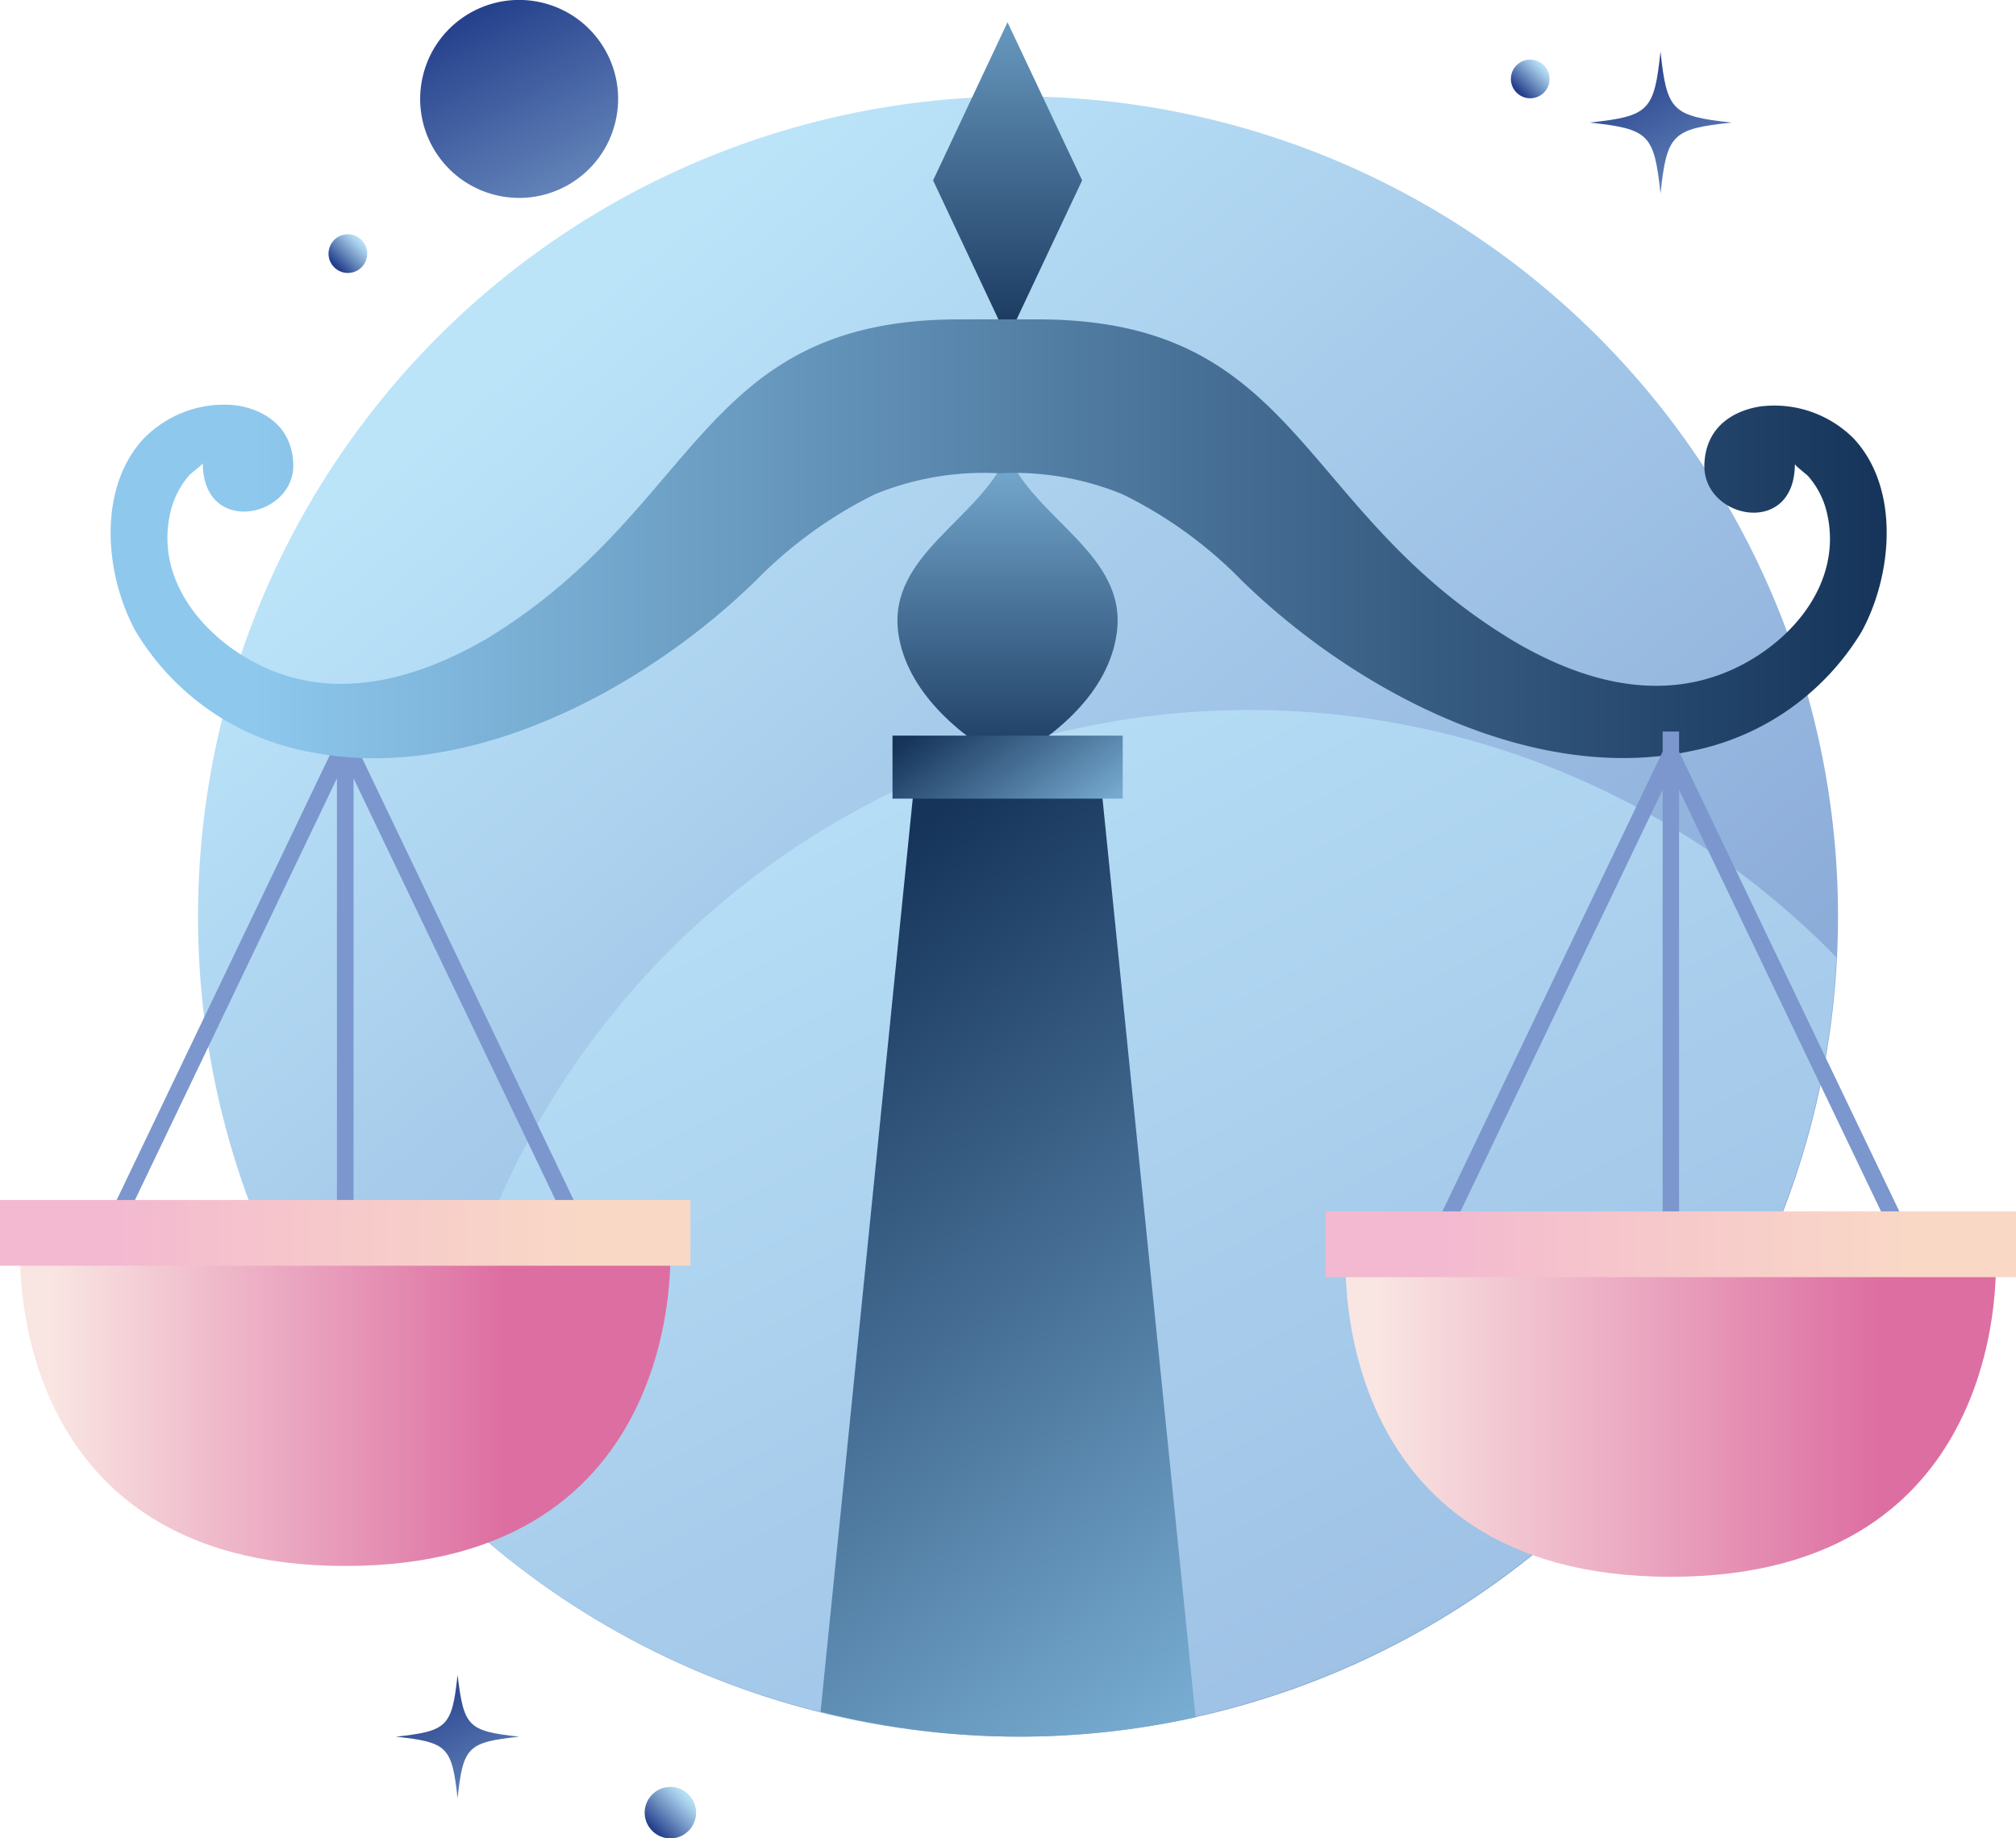 <svg xmlns="http://www.w3.org/2000/svg" xmlns:xlink="http://www.w3.org/1999/xlink" viewBox="0 0 104.29 95.08"><defs><style>.cls-1{fill:url(#linear-gradient);}.cls-2{fill:url(#linear-gradient-2);}.cls-3{fill:url(#linear-gradient-3);}.cls-4{fill:url(#linear-gradient-4);}.cls-5{fill:#7b97cd;}.cls-6{fill:url(#linear-gradient-5);}.cls-7{fill:url(#linear-gradient-6);}.cls-8{fill:url(#linear-gradient-7);}.cls-9{fill:url(#linear-gradient-8);}.cls-10{fill:url(#linear-gradient-9);}.cls-11{fill:url(#linear-gradient-10);}.cls-12{fill:url(#linear-gradient-11);}.cls-13{fill:url(#linear-gradient-12);}.cls-14{fill:url(#linear-gradient-13);}.cls-15{fill:url(#linear-gradient-14);}.cls-16{fill:url(#linear-gradient-15);}.cls-17{fill:url(#linear-gradient-16);}.cls-18{fill:url(#linear-gradient-17);}</style><linearGradient id="linear-gradient" x1="24.31" y1="13.65" x2="108.5" y2="113.9" gradientTransform="translate(22.15 -16.55) rotate(22.5)" gradientUnits="userSpaceOnUse"><stop offset="0.04" stop-color="#bbe4f9"/><stop offset="0.53" stop-color="#8eaeda"/><stop offset="0.78" stop-color="#7b97cd"/></linearGradient><linearGradient id="linear-gradient-2" x1="28.09" y1="4.89" x2="112.92" y2="166.84" gradientUnits="userSpaceOnUse"><stop offset="0.15" stop-color="#bbe4f9"/><stop offset="0.7" stop-color="#8eaeda"/><stop offset="0.99" stop-color="#7b97cd"/></linearGradient><linearGradient id="linear-gradient-3" x1="52.12" y1="17.98" x2="52.12" y2="40.4" gradientUnits="userSpaceOnUse"><stop offset="0.08" stop-color="#8ec8ed"/><stop offset="0.6" stop-color="#497298"/><stop offset="1" stop-color="#16345a"/></linearGradient><linearGradient id="linear-gradient-4" x1="52.12" y1="-8.45" x2="52.12" y2="17.99" xlink:href="#linear-gradient-3"/><linearGradient id="linear-gradient-5" x1="1.04" y1="72.73" x2="42.88" y2="72.73" gradientUnits="userSpaceOnUse"><stop offset="0.04" stop-color="#f9e5e2"/><stop offset="0.6" stop-color="#dd6ea1"/></linearGradient><linearGradient id="linear-gradient-6" x1="6.05" y1="63.76" x2="30.17" y2="63.77" gradientUnits="userSpaceOnUse"><stop offset="0" stop-color="#f3b9d0"/><stop offset="0.23" stop-color="#f5c1cd"/><stop offset="1" stop-color="#f9d8c6"/></linearGradient><linearGradient id="linear-gradient-7" x1="5.74" y1="27.83" x2="97.6" y2="27.83" xlink:href="#linear-gradient-3"/><linearGradient id="linear-gradient-8" x1="69.61" y1="73.31" x2="111.45" y2="73.31" gradientUnits="userSpaceOnUse"><stop offset="0.04" stop-color="#f9e5e2"/><stop offset="0.66" stop-color="#dd6ea1"/></linearGradient><linearGradient id="linear-gradient-9" x1="74.62" y1="64.35" x2="98.74" y2="64.36" xlink:href="#linear-gradient-6"/><linearGradient id="linear-gradient-10" x1="74.32" y1="97.5" x2="38.83" y2="49.11" xlink:href="#linear-gradient-3"/><linearGradient id="linear-gradient-11" x1="56.67" y1="45.88" x2="49.62" y2="36.26" xlink:href="#linear-gradient-3"/><linearGradient id="linear-gradient-12" x1="72.28" y1="-22.96" x2="85.13" y2="2.11" gradientTransform="translate(-7.35 -63.98) rotate(76.76)" gradientUnits="userSpaceOnUse"><stop offset="0.03" stop-color="#243f8b"/><stop offset="0.48" stop-color="#6f91c2"/><stop offset="0.83" stop-color="#a6cdea"/><stop offset="1" stop-color="#bbe4f9"/></linearGradient><linearGradient id="linear-gradient-13" x1="8.85" y1="30.82" x2="16.86" y2="46.44" gradientTransform="translate(13.07 55.59)" xlink:href="#linear-gradient-12"/><linearGradient id="linear-gradient-14" x1="55.87" y1="59.59" x2="65.09" y2="77.57" gradientTransform="translate(28.01 -57.19)" xlink:href="#linear-gradient-12"/><linearGradient id="linear-gradient-15" x1="-16.85" y1="-161.25" x2="-14.92" y2="-161.25" gradientTransform="translate(143.25 115.85) rotate(-45)" xlink:href="#linear-gradient-12"/><linearGradient id="linear-gradient-16" x1="32.79" y1="-124.38" x2="34.72" y2="-124.38" gradientTransform="translate(143.25 115.85) rotate(-45)" xlink:href="#linear-gradient-12"/><linearGradient id="linear-gradient-17" x1="-62.47" y1="-92.39" x2="-59.82" y2="-92.39" gradientTransform="translate(143.25 115.85) rotate(-45)" xlink:href="#linear-gradient-12"/></defs><g id="Layer_2" data-name="Layer 2"><g id="OBJECTS"><circle class="cls-1" cx="52.67" cy="47.41" r="42.42" transform="translate(-14.14 23.76) rotate(-22.5)"/><path class="cls-2" d="M22.3,77A42.4,42.4,0,0,0,95,49.52,42.4,42.4,0,0,0,22.3,77Z"/><path class="cls-3" d="M46.47,32.75c.43,3,3.12,5.29,5.65,6.68,2.54-1.39,5.23-3.63,5.65-6.68.57-4.07-4.25-5.89-5.65-9.28C50.73,26.86,45.91,28.68,46.47,32.75Z"/><polygon class="cls-4" points="52.12 1.15 48.27 9.33 52.12 17.52 55.98 9.33 52.12 1.15"/><polygon class="cls-5" points="31.28 65.42 18.29 38.29 18.29 37.26 17.43 37.26 17.43 38.29 4.43 65.42 5.2 65.79 17.43 40.26 17.43 65.61 18.29 65.61 18.29 40.26 30.52 65.79 31.28 65.42"/><path class="cls-6" d="M34.67,64.44H1.05S0,81,17.86,81,34.67,64.44,34.67,64.44Z"/><rect class="cls-7" y="62.07" width="35.72" height="3.4"/><path class="cls-8" d="M95.9,22.69A5.79,5.79,0,0,0,91.29,21s-3,.15-3.12,3,4.68,3.83,4.68,0c0,.08.61.54.68.62a4.37,4.37,0,0,1,1,2c.78,3.58-1.9,6.68-5,8.05-3.91,1.72-8,.45-11.46-1.65l-.25-.16q-.58-.36-1.14-.75c-9.64-6.66-10.07-15.59-23-15.59H49.61c-12.9,0-13.32,8.93-23,15.59q-.57.39-1.14.75l-.26.16C21.81,35,17.7,36.29,13.8,34.57c-3.11-1.37-5.79-4.47-5-8a4.47,4.47,0,0,1,1-2c.07-.08.69-.54.69-.62,0,3.83,4.82,2.83,4.68,0s-3.12-3-3.12-3a5.81,5.81,0,0,0-4.62,1.74c-2.42,2.6-2,7.11-.39,10a13.29,13.29,0,0,0,8.76,6.16c8.3,1.79,17.56-3.2,23.32-8.84a22.67,22.67,0,0,1,6.13-4.44,14.83,14.83,0,0,1,6.42-1.09,14.81,14.81,0,0,1,6.41,1.09A22.36,22.36,0,0,1,64.21,30c5.76,5.64,15,10.63,23.32,8.84a13.31,13.31,0,0,0,8.77-6.16C97.88,29.8,98.32,25.29,95.9,22.69Z"/><polygon class="cls-5" points="99.86 66.01 86.86 38.88 86.86 37.84 86.01 37.84 86.01 38.88 73.01 66.01 73.77 66.38 86.01 40.85 86.01 66.19 86.86 66.19 86.86 40.85 99.09 66.38 99.86 66.01"/><path class="cls-9" d="M103.24,65H69.62s-1,16.56,16.81,16.56S103.24,65,103.24,65Z"/><rect class="cls-10" x="68.57" y="62.66" width="35.72" height="3.4"/><path class="cls-11" d="M52.67,89.83a42.13,42.13,0,0,0,9.18-1L56.8,39H47.45l-5,49.54A42.61,42.61,0,0,0,52.67,89.83Z"/><rect class="cls-12" x="46.17" y="38.05" width="11.91" height="3.26"/><circle class="cls-13" cx="26.86" cy="5.12" r="5.12" transform="translate(15.72 30.09) rotate(-76.76)"/><path class="cls-14" d="M26.86,89.83c-2.67.29-2.9.52-3.19,3.19-.29-2.67-.52-2.9-3.19-3.19,2.67-.29,2.9-.52,3.19-3.19C24,89.31,24.19,89.54,26.86,89.83Z"/><path class="cls-15" d="M89.57,6.34c-3.07.33-3.34.6-3.67,3.67-.33-3.07-.59-3.34-3.67-3.67,3.08-.33,3.34-.6,3.67-3.67C86.23,5.74,86.5,6,89.57,6.34Z"/><path class="cls-16" d="M18.68,12.39a1,1,0,1,1-1.37,0A1,1,0,0,1,18.68,12.39Z"/><path class="cls-17" d="M79.84,3.35a1,1,0,1,1-1.36,0A1,1,0,0,1,79.84,3.35Z"/><circle class="cls-18" cx="34.68" cy="93.76" r="1.33"/></g></g></svg>